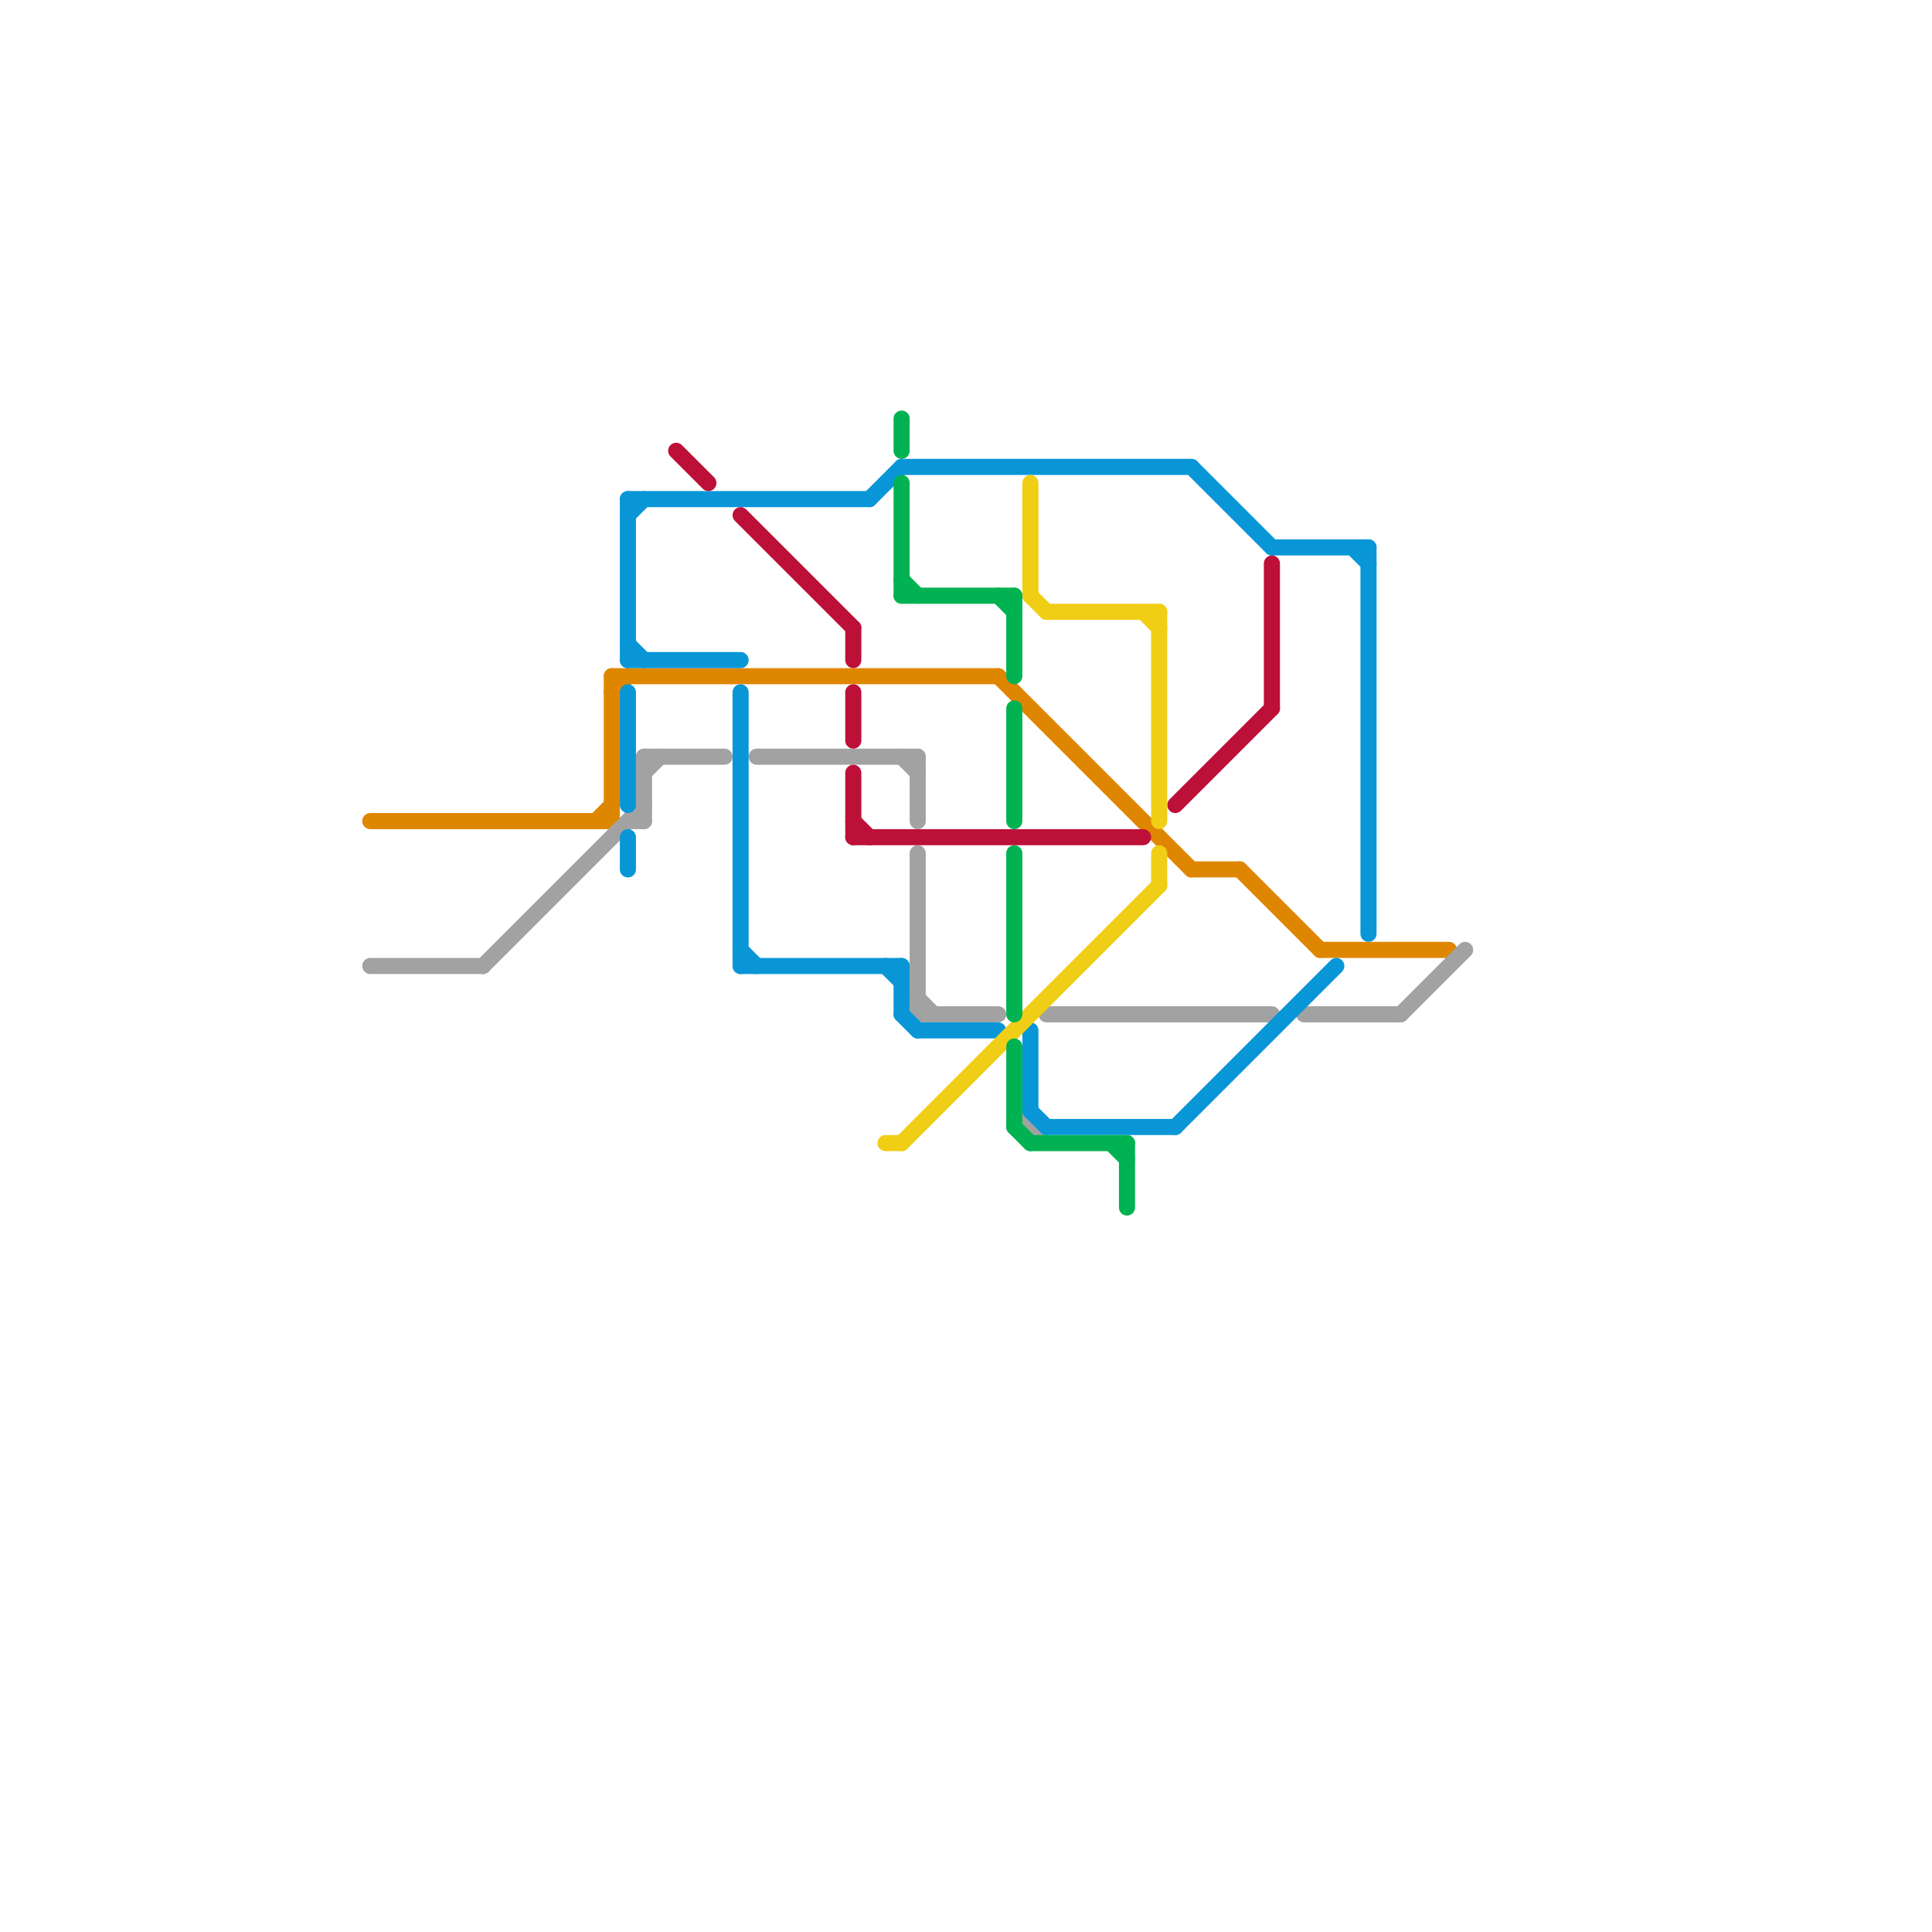 
<svg version="1.1" xmlns="http://www.w3.org/2000/svg" viewBox="0 0 120 120">
<style>text { font: 1px Helvetica; font-weight: 600; white-space: pre; dominant-baseline: central; } line { stroke-width: 1; fill: none; stroke-linecap: round; stroke-linejoin: round; } .c0 { stroke: #df8600 } .c1 { stroke: #a2a2a2 } .c2 { stroke: #0896d7 } .c3 { stroke: #bd1038 } .c4 { stroke: #f0ce15 } .c5 { stroke: #00b251 }</style><defs><g id="wm-xf"><circle r="1.2" fill="#000"/><circle r="0.9" fill="#fff"/><circle r="0.6" fill="#000"/><circle r="0.3" fill="#fff"/></g><g id="wm"><circle r="0.6" fill="#000"/><circle r="0.3" fill="#fff"/></g></defs><line class="c0" x1="77" y1="54" x2="82" y2="59"/><line class="c0" x1="37" y1="51" x2="38" y2="50"/><line class="c0" x1="23" y1="51" x2="38" y2="51"/><line class="c0" x1="82" y1="59" x2="90" y2="59"/><line class="c0" x1="62" y1="42" x2="74" y2="54"/><line class="c0" x1="74" y1="54" x2="77" y2="54"/><line class="c0" x1="38" y1="43" x2="39" y2="42"/><line class="c0" x1="38" y1="42" x2="38" y2="51"/><line class="c0" x1="38" y1="42" x2="62" y2="42"/><line class="c1" x1="57" y1="47" x2="57" y2="51"/><line class="c1" x1="40" y1="47" x2="45" y2="47"/><line class="c1" x1="39" y1="51" x2="40" y2="51"/><line class="c1" x1="87" y1="63" x2="91" y2="59"/><line class="c1" x1="65" y1="63" x2="79" y2="63"/><line class="c1" x1="40" y1="47" x2="40" y2="51"/><line class="c1" x1="56" y1="47" x2="57" y2="48"/><line class="c1" x1="57" y1="63" x2="62" y2="63"/><line class="c1" x1="47" y1="47" x2="57" y2="47"/><line class="c1" x1="30" y1="60" x2="40" y2="50"/><line class="c1" x1="40" y1="48" x2="41" y2="47"/><line class="c1" x1="81" y1="63" x2="87" y2="63"/><line class="c1" x1="57" y1="62" x2="58" y2="63"/><line class="c1" x1="57" y1="53" x2="57" y2="63"/><line class="c1" x1="23" y1="60" x2="30" y2="60"/><circle cx="64" cy="70" r="1" fill="#a2a2a2" /><line class="c2" x1="73" y1="70" x2="83" y2="60"/><line class="c2" x1="39" y1="31" x2="54" y2="31"/><line class="c2" x1="57" y1="64" x2="62" y2="64"/><line class="c2" x1="54" y1="31" x2="56" y2="29"/><line class="c2" x1="46" y1="59" x2="47" y2="60"/><line class="c2" x1="46" y1="43" x2="46" y2="60"/><line class="c2" x1="46" y1="60" x2="56" y2="60"/><line class="c2" x1="84" y1="34" x2="85" y2="35"/><line class="c2" x1="79" y1="34" x2="85" y2="34"/><line class="c2" x1="39" y1="32" x2="40" y2="31"/><line class="c2" x1="39" y1="40" x2="40" y2="41"/><line class="c2" x1="39" y1="52" x2="39" y2="54"/><line class="c2" x1="39" y1="31" x2="39" y2="41"/><line class="c2" x1="39" y1="43" x2="39" y2="50"/><line class="c2" x1="39" y1="41" x2="46" y2="41"/><line class="c2" x1="65" y1="70" x2="73" y2="70"/><line class="c2" x1="56" y1="60" x2="56" y2="63"/><line class="c2" x1="85" y1="34" x2="85" y2="58"/><line class="c2" x1="74" y1="29" x2="79" y2="34"/><line class="c2" x1="64" y1="64" x2="64" y2="69"/><line class="c2" x1="55" y1="60" x2="56" y2="61"/><line class="c2" x1="56" y1="29" x2="74" y2="29"/><line class="c2" x1="56" y1="63" x2="57" y2="64"/><line class="c2" x1="64" y1="69" x2="65" y2="70"/><line class="c3" x1="53" y1="52" x2="71" y2="52"/><line class="c3" x1="73" y1="50" x2="79" y2="44"/><line class="c3" x1="42" y1="28" x2="44" y2="30"/><line class="c3" x1="79" y1="35" x2="79" y2="44"/><line class="c3" x1="53" y1="43" x2="53" y2="46"/><line class="c3" x1="53" y1="48" x2="53" y2="52"/><line class="c3" x1="53" y1="51" x2="54" y2="52"/><line class="c3" x1="46" y1="32" x2="53" y2="39"/><line class="c3" x1="53" y1="39" x2="53" y2="41"/><line class="c4" x1="71" y1="38" x2="72" y2="39"/><line class="c4" x1="72" y1="53" x2="72" y2="55"/><line class="c4" x1="65" y1="38" x2="72" y2="38"/><line class="c4" x1="64" y1="37" x2="65" y2="38"/><line class="c4" x1="64" y1="30" x2="64" y2="37"/><line class="c4" x1="72" y1="38" x2="72" y2="51"/><line class="c4" x1="56" y1="71" x2="72" y2="55"/><line class="c4" x1="55" y1="71" x2="56" y2="71"/><line class="c5" x1="63" y1="37" x2="63" y2="42"/><line class="c5" x1="69" y1="71" x2="70" y2="72"/><line class="c5" x1="56" y1="36" x2="57" y2="37"/><line class="c5" x1="70" y1="71" x2="70" y2="75"/><line class="c5" x1="56" y1="26" x2="56" y2="28"/><line class="c5" x1="63" y1="65" x2="63" y2="70"/><line class="c5" x1="56" y1="37" x2="63" y2="37"/><line class="c5" x1="63" y1="70" x2="64" y2="71"/><line class="c5" x1="63" y1="53" x2="63" y2="63"/><line class="c5" x1="64" y1="71" x2="70" y2="71"/><line class="c5" x1="62" y1="37" x2="63" y2="38"/><line class="c5" x1="63" y1="44" x2="63" y2="51"/><line class="c5" x1="56" y1="30" x2="56" y2="37"/>
</svg>
